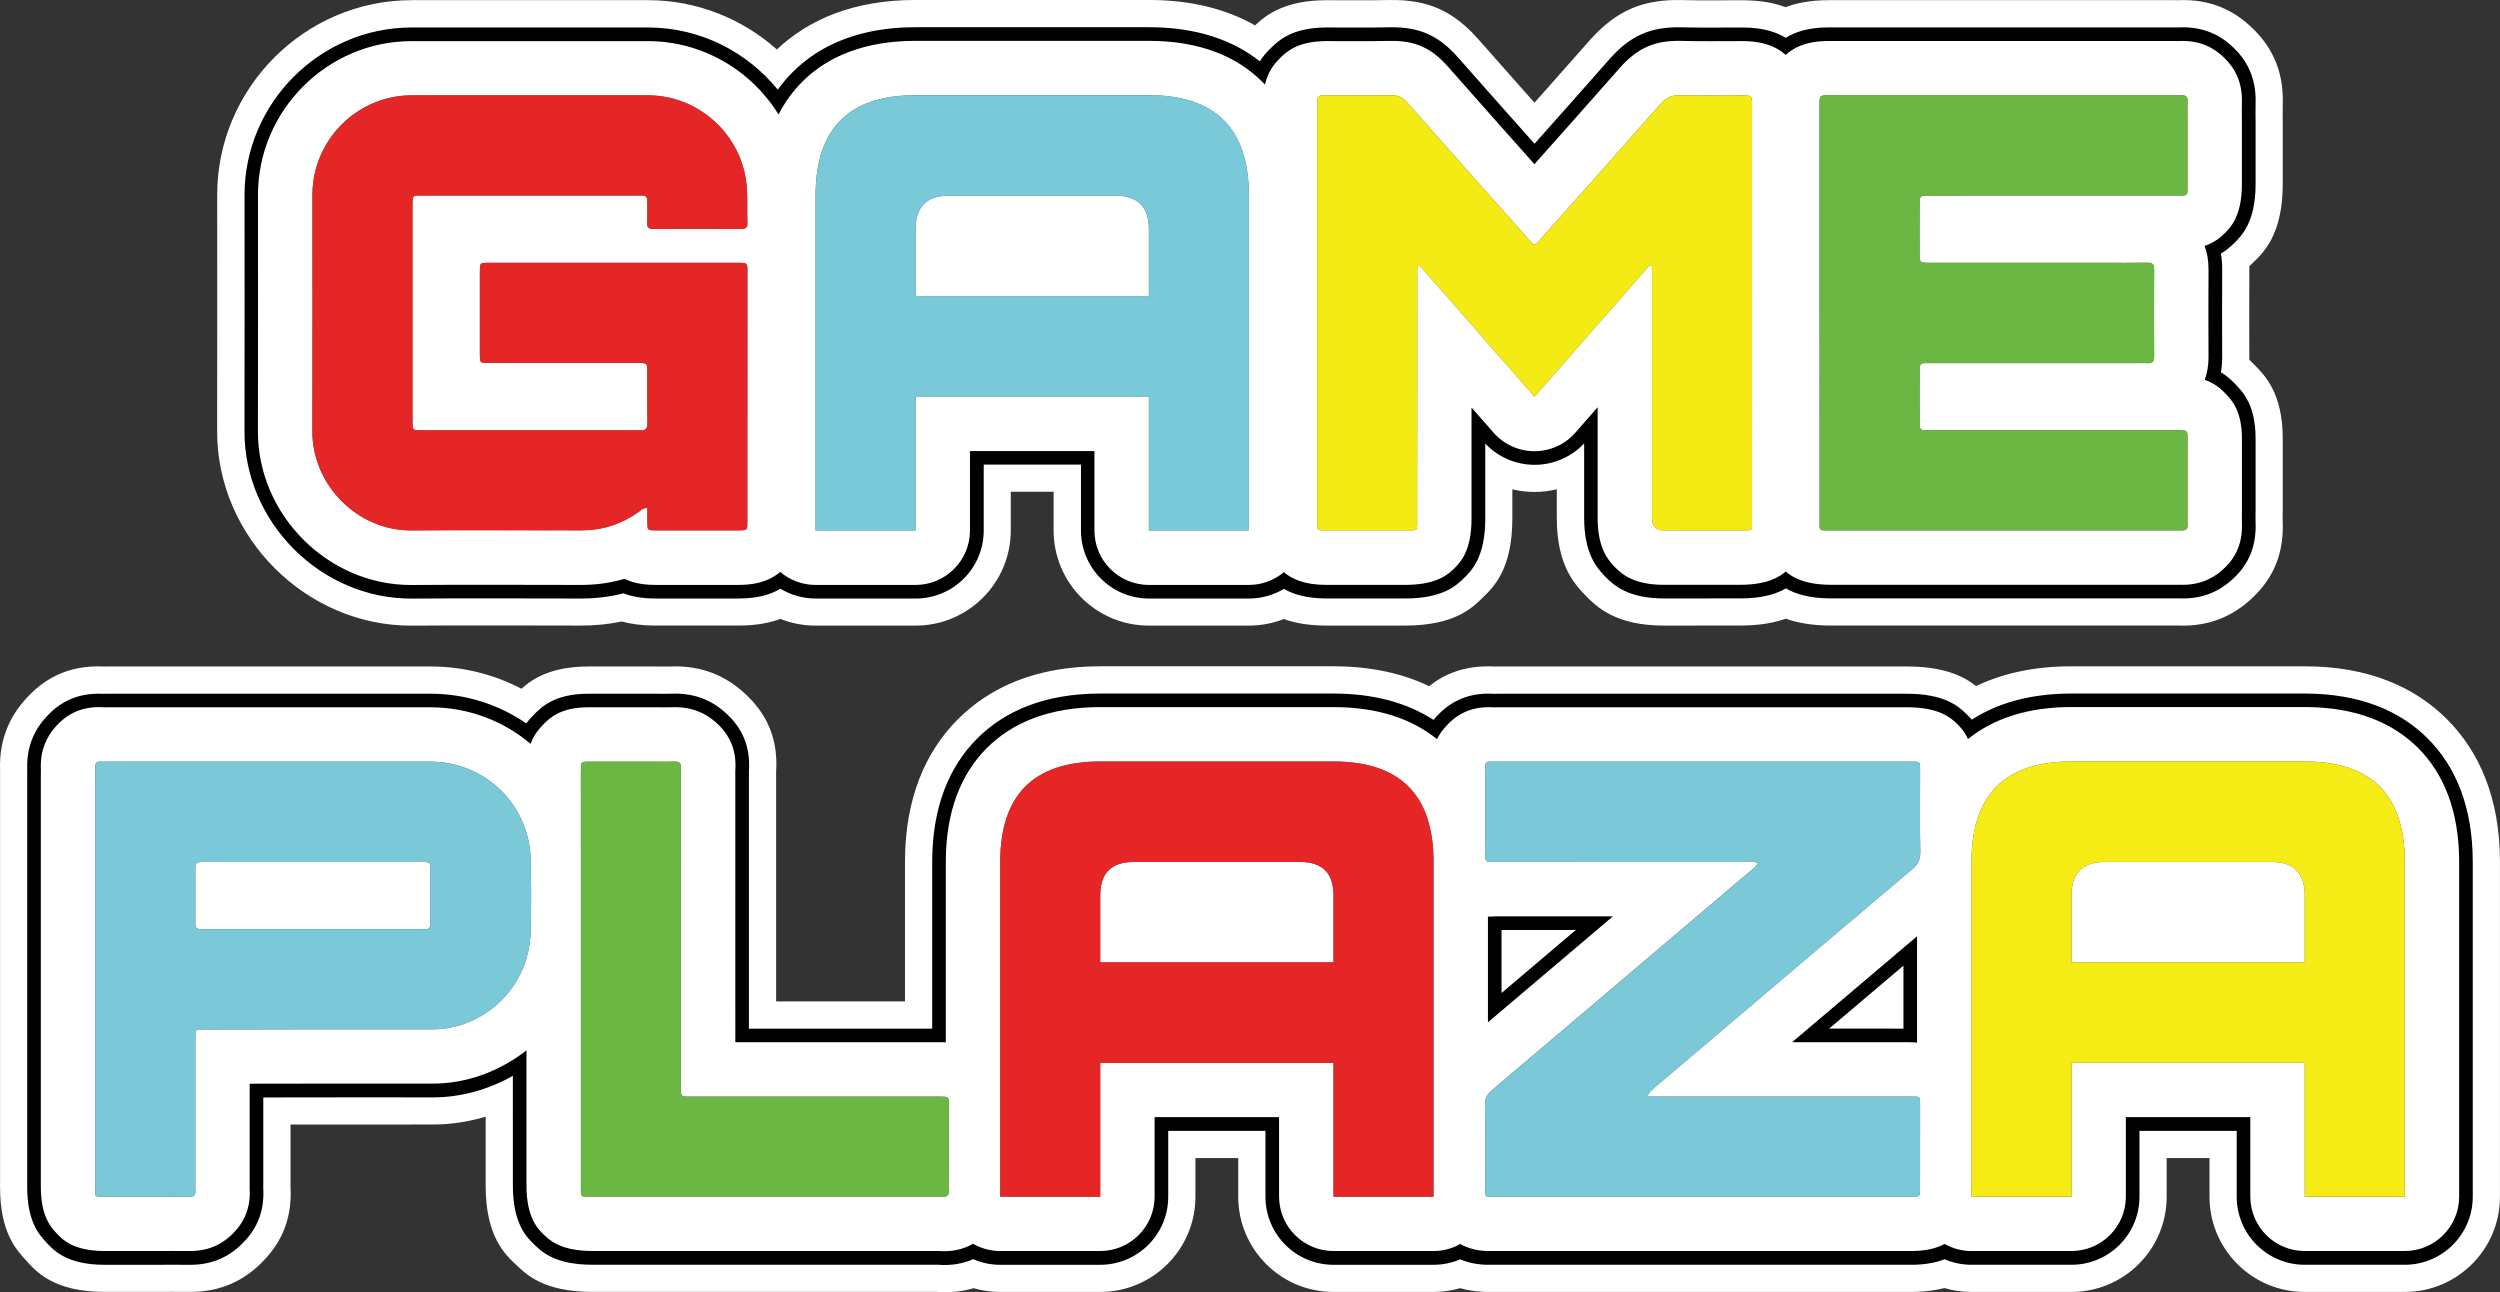 <?xml version="1.0" encoding="UTF-8"?>
<svg id="Layer_1" data-name="Layer 1" xmlns="http://www.w3.org/2000/svg" viewBox="0 0 918.79 474.9">
  <rect x="0" y="0" width="918.79" height="474.9" fill="#333333" stroke="none"/>
  <defs>
    <style>
      .cls-1 {
        fill: #79c9d9;
      }

      .cls-1, .cls-2, .cls-3, .cls-4, .cls-5, .cls-6, .cls-7, .cls-8, .cls-9 {
        stroke-width: 0px;
      }

      .cls-2 {
        fill: #7ac8d8;
      }

      .cls-2, .cls-3, .cls-4, .cls-5, .cls-6, .cls-7 {
        fill-rule: evenodd;
      }

      .cls-4 {
        fill: #fff;
      }

      .cls-5 {
        fill: #6cb744;
      }

      .cls-6 {
        fill: #f5eb14;
      }

      .cls-7 {
        fill: #e52626;
      }

      .cls-8 {
        fill: #f5eb15;
      }

      .cls-9 {
        fill: #e62526;
      }
    </style>
  </defs>
  <path class="cls-4" d="m668.72,114.92c0,25.25-.01,50.5.01,75.74,0,4.83-.57,4.24,4.33,4.24,42.17.01,84.33,0,126.52,0,.75,0,1.53-.03,2.31.01,1.41.06,2.14-.44,2.08-1.98-.09-1.67-.02-3.33-.02-5,0-8.98.02-17.95,0-26.93-.02-2.77-.09-2.77-2.75-2.86-.76-.02-1.53,0-2.3,0h-75.76c-4.86,0-9.73.02-14.6,0-2.96-.04-3.02-.09-3.04-2.97-.04-5.76-.02-11.53-.01-17.3,0-4.92-.18-4.44,4.29-4.44h76.92c.89,0,1.81-.04,2.69.02,1.61.1,2.29-.53,2.29-2.22-.04-10.77-.07-21.53,0-32.29,0-1.91-.78-2.41-2.54-2.39-5.26.09-10.51.03-15.77.03-21.4,0-42.81.01-64.2,0-3.63,0-3.68-.04-3.69-3.48-.02-6.02-.03-12.05.01-18.07.02-3.1.09-3.12,3.28-3.14,5.12-.04,10.26-.02,15.38-.02h75.36c4.85,0,4.43.4,4.43-4.24.01-7.69,0-15.38,0-23.07,0-2.45-.06-4.88.02-7.31.06-1.69-.65-2.33-2.28-2.23-.76.07-1.54.01-2.3.01h-127.28c-3.34,0-3.34.04-3.39,3.34-.01.52,0,1.03,0,1.53v74.99Zm-62.31-17.61c.25.13.52.26.75.4v92.63q0,4.56,4.38,4.57c9.34,0,18.7.01,28.07-.01,4.85-.01,4.29.55,4.29-4.3.02-46.91.01-93.83.01-140.75,0-3.71.02-7.42,0-11.14-.02-3.6-.02-3.61-3.5-3.62-7.69-.02-15.37.13-23.07-.08-2.94-.07-4.93.82-6.91,3.04-14.64,16.65-29.41,33.18-44.16,49.73-.73.83-1.26,1.98-2.63,2.19-.67-.71-1.37-1.46-2.04-2.22-14.82-16.66-29.67-33.31-44.42-50.05-1.66-1.88-3.3-2.74-5.89-2.7-7.95.17-15.89.05-23.82.08-3.32.01-3.32.02-3.37,3.32v153.06c.01,3.82-.31,3.43,3.55,3.43,9.62.01,19.23.02,28.84,0,4.9-.01,4.33.55,4.34-4.26.01-29.73,0-59.49.03-89.21,0-1.31-.29-2.71.55-4.25,14.28,16.31,28.32,32.35,42.56,48.61,14.32-16.38,28.38-32.43,42.45-48.48Zm-368.5,89.35c0,1.96-.03,3.73.01,5.5.04,2.68.08,2.73,2.78,2.74,10.24.02,20.5.01,30.76,0,3.16,0,3.2-.04,3.2-3.13.02-30.64.02-61.29.02-91.91,0-3.21-.04-3.27-3.11-3.27-30.77-.01-61.53-.01-92.3,0-2.86,0-2.9.07-2.91,3.05-.01,10.24-.01,20.5,0,30.77.01,2.92.05,2.92,2.93,2.99.9.01,1.81,0,2.7,0,17.57,0,35.11-.01,52.68,0,3.16.01,3.2.05,3.22,3.15.04,6.28-.04,12.56.04,18.84.02,1.9-.46,2.96-2.54,2.74-.52-.05-1.03,0-1.56,0h-78.06c-.89,0-1.79-.02-2.7-.05-.89-.03-1.41-.48-1.44-1.42-.03-.89-.04-1.77-.04-2.68v-78.06c0-4.67.02-4.07,4.26-4.07,25.89,0,51.78,0,77.67,0,.77,0,1.55.02,2.31,0,1.44-.09,2.1.54,2.07,2.02-.04,2.69.07,5.38-.04,8.08-.05,1.67.58,2.21,2.23,2.2,10.77-.05,21.54-.05,32.32,0,1.59,0,2.35-.51,2.28-2.19-.23-5.25.25-10.48-.52-15.74-2.64-17.74-18.02-31.16-36.03-31.18-28.97-.01-57.92-.03-86.9,0-20.01.03-36.4,16.5-36.41,36.52-.01,28.96.06,57.94-.02,86.9-.06,19.87,16.66,36.6,36.42,36.46,20.76-.15,41.53-.04,62.28-.02,7.83.01,14.86-2.25,21.22-6.77.8-.57,1.45-1.46,3.18-1.48Zm172.07-114.76c8.16,0,12.25,4.1,12.25,12.3v24.6h-85.74v-24.6c0-8.2,4.08-12.3,12.25-12.3h61.24Zm-73.49,123.02v-49.21h85.74v49.21h36.75v-123.02c0-24.6-12.25-36.91-36.75-36.91h-85.74c-24.5,0-36.75,12.3-36.75,36.91v123.02h36.75Zm-50.98-176.74c11.71-11.06,28.33-18.19,50.98-18.19h85.74c15.82,0,28.7,3.48,39.02,9.34,4.29-4.06,11.16-9.2,26.08-9.25h.02c7.71-.02,15.44.1,23.16-.07.06,0,.12,0,.18,0,14.33-.24,23.59,4.17,32.73,14.55,6.82,7.74,13.67,15.47,20.53,23.19,6.75-7.59,13.48-15.19,20.19-22.82.04-.05.08-.09.13-.14C593.96,3.89,603.78-.34,618.22.03h.03c7.42.2,14.83.04,22.24.06h.01c6.65.02,11.74,1.04,15.73,2.55,3.98-1.53,9.11-2.58,15.87-2.58h127.28c.26,0,.65,0,.98.01,12.87-.58,21.35,4.42,27.34,10.18,6.14,5.9,11.76,14.49,11.24,28.27-.07,2.02,0,4.04,0,6.07,0,7.7.01,15.42,0,23.07,0,18.66-7.16,25.28-11.2,29.14-.33.32-.69.67-1.08,1.03,0,.37.01.75.01,1.13v.24c-.07,10.63-.05,21.26-.01,31.91,0,.05,0,.09,0,.14,0,.32,0,.64-.01.95.66.63,1.27,1.24,1.84,1.81,4.09,4.16,10.32,10.6,10.45,26.73,0,.06,0,.12,0,.19.02,9,0,18.01,0,27.01,0,1.06-.08,2.13-.03,3.19,0,.11.01.22.02.34.62,14.67-5.56,23.34-12.26,29.27-5.91,5.24-14.17,9.59-25.97,9.16-.31,0-.83,0-1.13,0-42.19,0-84.35.01-126.52,0-7.26,0-12.66-1.05-16.75-2.54-4.09,1.48-9.46,2.53-16.62,2.54-9.39.02-18.78.01-28.15.01-17.68,0-24.72-6.77-29.14-11.4-4.07-4.26-10.24-11.22-10.24-28.17v-10.52c-2.66.64-5.4.97-8.19.98-2.77,0-5.51-.33-8.15-.96,0,3.61,0,7.21,0,10.82v.07c-.04,18.79-7.15,25.23-10.84,28.85-3.55,3.48-9.98,10.29-28.43,10.33-9.65.02-19.3.01-28.92,0-6.81,0-11.91-.99-15.82-2.41-3.97,1.57-8.3,2.42-12.83,2.42h-36.75c-19.33,0-35-15.67-35-35v-14.21h-15.74v14.21c0,19.33-15.67,35-35,35h-36.75c-4.56,0-8.91-.87-12.9-2.46-3.89,1.45-8.86,2.44-15.34,2.44-10.29.01-20.59.02-30.87,0-.02,0-.04,0-.07,0-4.81-.02-8.77-.59-12.07-1.49-4.84,1.01-9.85,1.51-15.03,1.5-20.65-.02-41.32-.13-61.98.02h0c-38.83.27-71.8-32.53-71.67-71.57.09-28.93.01-57.88.02-86.81h0C79.86,32.35,112,.12,151.19.06h.02c29-.03,57.97-.01,86.96,0h0c17.99.01,34.65,6.84,47.34,18.13Zm360.53,299.14c-.76,1.48-2.09,2.25-3.23,3.21-31.47,26.7-62.91,53.43-94.42,80.08-1.83,1.54-2.69,3.01-2.64,5.49.18,10,.07,20,.07,30,0,.75.02,1.53,0,2.3-.02.96.42,1.41,1.38,1.39.64-.01,1.28,0,1.92,0h153.85c2.61-.08,2.66-.08,2.67-2.85.02-9.75.02-19.5.02-29.23-.03-5.27.54-4.68-4.78-4.68-30.51-.02-61.02-.01-91.53-.01h-4.03c.65-1.45,1.44-2.21,2.28-2.93,7.14-6.05,14.27-12.09,21.4-18.15,24.63-20.91,49.24-41.83,73.93-62.64,2.07-1.76,2.83-3.54,2.8-6.23-.17-9.48-.07-18.96-.07-28.46-.03-5.27.54-4.69-4.78-4.69-50.14-.01-100.26-.01-150.38,0-.91,0-1.81.09-2.7-.01-1.52-.12-2.02.6-1.99,2.04.05,3.2.01,6.42.01,9.61,0,7.57.08,15.14-.05,22.69-.02,2.06.67,2.77,2.62,2.51.5-.06,1.03-.01,1.56-.01,30.75,0,61.51-.02,92.29.02,1.21,0,2.54-.43,3.8.52Zm188.75-.54c8.17,0,12.25,4.1,12.25,12.3v24.6h-85.74v-24.6c0-8.2,4.08-12.3,12.25-12.3h61.24Zm-73.49,123.02v-49.21h85.74v49.21h36.75v-123.02c0-24.6-12.25-36.91-36.75-36.91h-85.74c-24.5,0-36.75,12.3-36.75,36.91v123.02h36.75Zm-547.8-80.16c0,25.38-.01,50.75,0,76.12,0,4.54-.5,4.02,4.18,4.02,42.28.01,84.56,0,126.84,0,.51,0,1.04-.04,1.55.01,1.92.23,2.72-.44,2.71-2.54-.11-10.51-.04-21.02-.07-31.53-.02-2.62-.09-2.62-2.88-2.7-.78-.03-1.55,0-2.32,0-29.35,0-58.69.01-88.03-.01-5.99-.02-5.22.74-5.22-5.4-.02-37.54-.01-75.09-.01-112.63,0-.9-.06-1.81.01-2.7.19-1.89-.72-2.46-2.49-2.38-2.31.1-4.61.02-6.91.02-8.22,0-16.42-.02-24.61.01-2.69,0-2.69.09-2.75,2.82-.02.63-.01,1.28-.01,1.91,0,24.99,0,49.98.01,74.96Zm-138.29-18.15c-3.4,0-3.43-.01-3.44-3.2-.01-6.03-.01-12.05,0-18.07.01-3.39.04-3.42,3.32-3.42,8.19-.03,16.39-.01,24.61-.01h53.4c1.03,0,2.05.03,3.1.01,1.21-.04,1.91.37,1.89,1.74-.01,7.04-.01,14.08.03,21.13,0,1.31-.53,1.87-1.81,1.83-1.16-.03-2.32-.01-3.46-.01h-77.64Zm-38.37,98.31c.02.26.04.51.06.77-.02-.26-.04-.51-.06-.77.43,0,.95,0,1.59,0h18.84c4.12,0,8.21-.05,12.32.01,1.66.04,2.35-.56,2.18-2.23-.06-.75,0-1.53,0-2.29,0-17.32-.01-34.64,0-51.93.01-5.88-.6-5.01,5.18-5.02,27.43-.05,54.88-.11,82.31-.07,16.89.02,35.02-13.83,35.73-35.64.29-8.96.24-17.95.01-26.91-.54-20.07-16.81-35.77-36.86-35.79-39.49-.02-78.97-.01-118.45,0-.9,0-1.82.09-2.71-.01-1.54-.12-2.06.61-1.98,2.05.04.76,0,1.53,0,2.31v151.93c0,3.21-.31,3.55,1.82,3.57Zm441-123.02c8.17,0,12.25,4.1,12.25,12.3v24.6h-85.74v-24.6c0-8.2,4.09-12.3,12.25-12.3h61.24Zm-73.49,123.02v-49.21h85.74v49.21h36.75v-123.02c0-24.6-12.25-36.91-36.75-36.91h-85.74c-24.49,0-36.74,12.3-36.74,36.91v123.02h36.74ZM38.51,244.96c.41,0,.87-.02,1.18-.02,39.48-.01,78.98-.02,118.47,0h.02c12.09.01,23.48,2.96,33.46,8.18,4.44-3.99,11.33-8.15,24.52-8.17,8.22-.03,16.45-.01,24.69-.01,1.8,0,3.6.08,5.4.01,12.16-.54,20.58,3.91,26.42,8.97,7.06,6.12,13.63,15.1,12.56,30.09.01.35.01.72.01.98v83.04c15.79,0,31.57,0,47.36,0v-51.25c0-23.56,7.65-40.6,19.38-52.38,11.78-11.83,28.81-19.53,52.36-19.53h85.74c13.9,0,25.52,2.68,35.14,7.31,5.67-4.52,13.27-7.8,24.09-7.22.41,0,.86-.02,1.17-.02,50.13-.01,100.25-.01,150.39,0,13.92,0,21.11,3.79,25.38,7.2,9.59-4.6,21.19-7.26,35.04-7.26h85.74c23.55,0,40.59,7.7,52.36,19.53,11.73,11.78,19.39,28.82,19.39,52.38v123.02c0,19.33-15.67,35-35,35h-36.75c-19.33,0-35-15.67-35-35v-14.21h-15.74v14.21c0,19.33-15.67,35-35,35h-36.75c-3.45,0-6.78-.5-9.93-1.43-2.98.77-6.49,1.29-10.65,1.41-.33,0-.67.01-1,.01h-153.85c-.44,0-.88-.01-1.32,0-4.17.08-7.87-.44-11.17-1.38-3.11.9-6.39,1.39-9.79,1.39h-36.75c-19.33,0-35-15.67-35-35v-14.21h-15.74v14.21c0,19.33-15.67,35-35,35h-36.74c-3.4,0-6.69-.48-9.8-1.39-3.9,1.19-8.37,1.75-13.52,1.37-42.2,0-84.41.01-126.61,0-17.99,0-24.41-6.57-27.96-9.94-3.85-3.66-11.22-10.11-11.22-29.07,0-8.46,0-16.92,0-25.39-6.35,1.91-12.87,2.89-19.27,2.88h0c-17.48-.03-34.96-.02-52.44.01,0,7.33,0,14.67,0,22.01,0,.23,0,.55-.01.86.79,13.61-4.76,22.16-10.88,28.16-5.68,5.57-13.98,10.76-26.98,10.48-3.88-.06-7.74,0-11.63,0h-18.84c-19.1,0-25.42-7.78-29.1-11.85C6.08,459.35.02,453.04.02,436.23v-151.93c0-.34,0-.88.01-1.24-.44-11.92,4.08-20.23,9.35-26.09,5.99-6.66,14.73-12.77,29.14-12.01Z"/>
  <path class="cls-3" d="m699.55,354.89c-9.1,7.71-18.2,15.42-27.3,23.14,9.1,0,18.2,0,27.3.01v-23.15Zm-147.71,10.05c9.1-7.72,18.21-15.44,27.31-23.16-9.11,0-18.21,0-27.31,0v23.15Zm-74-48.16c8.17,0,12.25,4.1,12.25,12.3v24.6h-85.74v-24.6c0-8.2,4.09-12.3,12.25-12.3h61.24Zm-73.49,123.02v-49.21h85.74v49.21h36.75v-123.02c0-24.6-12.25-36.91-36.75-36.91h-85.74c-24.49,0-36.74,12.3-36.74,36.91v123.02h36.74Zm430.44-123.02c8.17,0,12.25,4.1,12.25,12.3v24.6h-85.74v-24.6c0-8.2,4.08-12.3,12.25-12.3h61.24Zm-73.49,123.02v-49.21h85.74v49.21h36.75v-123.02c0-24.6-12.25-36.91-36.75-36.91h-85.74c-24.5,0-36.75,12.3-36.75,36.91v123.02h36.75Zm-115.26-122.48c-.76,1.48-2.09,2.25-3.23,3.21-31.47,26.7-62.91,53.43-94.42,80.08-1.83,1.54-2.69,3.01-2.64,5.49.18,10,.07,20,.07,30,0,.75.02,1.53,0,2.3-.02.96.42,1.41,1.38,1.39.64-.01,1.28,0,1.92,0h153.85c2.61-.08,2.66-.08,2.67-2.85.02-9.75.02-19.5.02-29.23-.03-5.27.54-4.68-4.78-4.68-30.51-.02-61.02-.01-91.53-.01h-4.03c.65-1.45,1.44-2.21,2.28-2.93,7.14-6.05,14.27-12.09,21.4-18.15,24.63-20.91,49.24-41.83,73.93-62.64,2.07-1.76,2.83-3.54,2.8-6.23-.17-9.48-.07-18.96-.07-28.46-.03-5.27.54-4.69-4.78-4.69-50.14-.01-100.26-.01-150.38,0-.91,0-1.81.09-2.7-.01-1.52-.12-2.02.6-1.99,2.04.05,3.2.01,6.42.01,9.61,0,7.57.08,15.14-.05,22.69-.02,2.06.67,2.77,2.62,2.51.5-.06,1.03-.01,1.56-.01,30.75,0,61.51-.02,92.29.02,1.21,0,2.54-.43,3.8.52Zm-570.83,24.17c-3.4,0-3.43-.01-3.44-3.2-.01-6.03-.01-12.05,0-18.07.01-3.39.04-3.42,3.32-3.42,8.19-.03,16.39-.01,24.61-.01h53.4c1.03,0,2.05.03,3.1.01,1.21-.04,1.91.37,1.89,1.74-.01,7.04-.01,14.08.03,21.13,0,1.31-.53,1.87-1.81,1.83-1.16-.03-2.32-.01-3.46-.01h-77.64Zm-40.19,94.74c0,3.85-.44,3.57,3.42,3.57h18.84c4.12,0,8.21-.05,12.32.01,1.66.04,2.35-.56,2.18-2.23-.06-.75,0-1.53,0-2.29,0-17.32-.01-34.64,0-51.93.01-5.88-.6-5.01,5.18-5.02,27.43-.05,54.88-.11,82.31-.07,16.89.02,35.02-13.83,35.73-35.64.29-8.96.24-17.95.01-26.91-.54-20.07-16.81-35.77-36.86-35.79-39.49-.02-78.97-.01-118.45,0-.9,0-1.82.09-2.71-.01-1.54-.12-2.06.61-1.98,2.05.04.76,0,1.53,0,2.31v151.93Zm178.48-76.59c0,25.38-.01,50.75,0,76.12,0,4.54-.5,4.02,4.18,4.02,42.28.01,84.56,0,126.84,0,.51,0,1.04-.04,1.55.01,1.92.23,2.72-.44,2.71-2.54-.11-10.51-.04-21.02-.07-31.53-.02-2.62-.09-2.62-2.88-2.7-.78-.03-1.55,0-2.32,0-29.35,0-58.69.01-88.03-.01-5.99-.02-5.22.74-5.22-5.4-.02-37.54-.01-75.09-.01-112.63,0-.9-.06-1.81.01-2.7.19-1.89-.72-2.46-2.49-2.38-2.31.1-4.61.02-6.91.02-8.22,0-16.42-.02-24.61.01-2.69,0-2.69.09-2.75,2.82-.02.63-.01,1.28-.01,1.91,0,24.99,0,49.98.01,74.96ZM38.33,254.97c.42-.01,1-.02,1.37-.02,39.48-.01,78.97-.02,118.46,0h.01c13.1.01,25.24,4.02,35.23,10.91.8-1.07,1.61-1.95,2.34-2.72,3.17-3.34,8.07-8.16,20.42-8.18,8.22-.03,16.45-.01,24.69-.01,1.94,0,3.88.08,5.83,0,8.94-.4,15.14,2.81,19.44,6.54,5.19,4.5,9.96,11.14,9.11,22.22,0,.39.01.95.01,1.3,0,31.01-.01,62.02,0,93.04,22.46,0,44.9,0,67.36,0v-61.25c0-20.34,6.34-35.15,16.47-45.32,10.16-10.21,24.95-16.59,45.27-16.59h85.74c15.24,0,27.36,3.59,36.76,9.68.27-.32.54-.64.82-.94,4.43-4.91,10.84-9.3,21.47-8.65.41-.01.99-.02,1.35-.02,50.13-.01,100.25-.01,150.39,0,13.98,0,19.06,4.77,21.82,7.46.59.57,1.27,1.24,1.98,2.06,9.37-6.04,21.46-9.59,36.62-9.59h85.74c20.32,0,35.11,6.38,45.28,16.59,10.12,10.17,16.47,24.98,16.47,45.32v123.02c0,13.81-11.2,25-25,25h-36.75c-13.81,0-25-11.19-25-25v-24.21h-35.74v24.21c0,13.81-11.19,25-25,25h-36.75c-3.51,0-6.85-.72-9.88-2.03-2.79,1.1-6.34,1.88-10.98,2.02-.24,0-.48.01-.72.01h-153.85c-.5,0-.99-.01-1.49,0-4.28.08-7.89-.7-10.96-2-3.02,1.29-6.34,2.01-9.83,2.01h-36.75c-13.8,0-25-11.19-25-25v-24.21h-35.74v24.21c0,13.81-11.19,25-25,25h-36.74c-3.54,0-6.9-.73-9.95-2.06-3.53,1.56-7.77,2.44-12.93,2.04-.08,0-.15,0-.21,0-42.28,0-84.56.01-126.84,0-13.5,0-18.41-4.66-21.07-7.19-2.88-2.74-8.11-7.66-8.11-21.82-.01-13.47-.01-26.94-.01-40.41-9.15,5.16-19.35,7.92-29.25,7.91h0c-20.82-.03-41.64,0-62.46.03,0,10.66,0,21.33,0,31.99,0,.29,0,.75-.02,1.11.64,10.06-3.38,16.37-7.88,20.78-4.16,4.08-10.26,7.83-19.77,7.62-3.95-.06-7.88,0-11.84,0h-18.84c-14.17,0-18.96-5.54-21.69-8.56-2.43-2.68-6.73-7.46-6.73-20.01v-151.93c0-.39,0-1.05.02-1.38-.38-8.81,2.9-14.95,6.78-19.26,4.4-4.89,10.86-9.33,21.52-8.69ZM606.41,97.32c.25.13.52.26.75.4v92.63q0,4.56,4.38,4.57c9.34,0,18.7.01,28.07-.01,4.85-.01,4.29.55,4.29-4.3.02-46.91.01-93.83.01-140.75,0-3.71.02-7.42,0-11.14-.02-3.6-.02-3.61-3.5-3.62-7.69-.02-15.37.13-23.07-.08-2.94-.07-4.93.82-6.91,3.04-14.64,16.65-29.41,33.18-44.16,49.73-.73.83-1.26,1.98-2.63,2.19-.67-.71-1.37-1.46-2.04-2.22-14.82-16.66-29.67-33.31-44.42-50.05-1.66-1.88-3.3-2.74-5.89-2.7-7.95.17-15.89.05-23.82.08-3.32.01-3.32.02-3.37,3.32v153.06c.01,3.82-.31,3.43,3.55,3.43,9.62.01,19.23.02,28.84,0,4.9-.01,4.33.55,4.34-4.26.01-29.73,0-59.49.03-89.21,0-1.31-.29-2.71.55-4.25,14.28,16.31,28.32,32.35,42.56,48.61,14.32-16.38,28.38-32.43,42.45-48.48Zm-196.42-25.41c8.16,0,12.25,4.1,12.25,12.3v24.6h-85.74v-24.6c0-8.2,4.08-12.3,12.25-12.3h61.24Zm-73.49,123.02v-49.21h85.74v49.21h36.75v-123.02c0-24.6-12.25-36.91-36.75-36.91h-85.74c-24.5,0-36.75,12.3-36.75,36.91v123.02h36.75Zm332.22-80c0,25.25-.01,50.5.01,75.74,0,4.83-.57,4.24,4.33,4.24,42.17.01,84.33,0,126.52,0,.75,0,1.53-.03,2.31.01,1.41.06,2.14-.44,2.08-1.98-.09-1.67-.02-3.33-.02-5,0-8.98.02-17.95,0-26.93-.02-2.77-.09-2.77-2.75-2.86-.76-.02-1.53,0-2.3,0h-75.76c-4.86,0-9.73.02-14.6,0-2.96-.04-3.02-.09-3.04-2.97-.04-5.76-.02-11.53-.01-17.3,0-4.92-.18-4.44,4.29-4.44h76.92c.89,0,1.81-.04,2.69.02,1.61.1,2.29-.53,2.29-2.22-.04-10.77-.07-21.53,0-32.29,0-1.91-.78-2.41-2.54-2.39-5.26.09-10.51.03-15.77.03-21.4,0-42.81.01-64.2,0-3.63,0-3.68-.04-3.69-3.48-.02-6.02-.03-12.05.01-18.07.02-3.1.09-3.12,3.28-3.14,5.12-.04,10.26-.02,15.38-.02h75.36c4.85,0,4.43.4,4.43-4.24.01-7.69,0-15.38,0-23.07,0-2.45-.06-4.88.02-7.31.06-1.69-.65-2.33-2.28-2.23-.76.07-1.54.01-2.3.01h-127.28c-3.34,0-3.34.04-3.39,3.34-.01.52,0,1.03,0,1.53v74.99Zm-430.8,71.74c0,1.96-.03,3.73.01,5.5.04,2.68.08,2.73,2.78,2.74,10.24.02,20.5.01,30.76,0,3.16,0,3.2-.04,3.2-3.13.02-30.64.02-61.29.02-91.91,0-3.21-.04-3.27-3.11-3.27-30.77-.01-61.53-.01-92.3,0-2.86,0-2.9.07-2.91,3.05-.01,10.24-.01,20.5,0,30.77.01,2.92.05,2.92,2.93,2.99.9.01,1.81,0,2.7,0,17.57,0,35.11-.01,52.68,0,3.16.01,3.2.05,3.22,3.15.04,6.28-.04,12.56.04,18.84.02,1.9-.46,2.96-2.54,2.74-.52-.05-1.03,0-1.56,0h-78.06c-.89,0-1.79-.02-2.7-.05-.89-.03-1.41-.48-1.44-1.42-.03-.89-.04-1.77-.04-2.68v-78.06c0-4.67.02-4.07,4.26-4.07,25.89,0,51.78,0,77.67,0,.77,0,1.55.02,2.31,0,1.44-.09,2.1.54,2.07,2.02-.04,2.69.07,5.38-.04,8.08-.05,1.67.58,2.21,2.23,2.2,10.77-.05,21.54-.05,32.32,0,1.59,0,2.35-.51,2.28-2.19-.23-5.25.25-10.48-.52-15.74-2.64-17.74-18.02-31.16-36.03-31.18-28.97-.01-57.92-.03-86.9,0-20.01.03-36.4,16.5-36.41,36.52-.01,28.96.06,57.94-.02,86.9-.06,19.87,16.66,36.6,36.42,36.46,20.76-.15,41.53-.04,62.28-.02,7.83.01,14.86-2.25,21.22-6.77.8-.57,1.45-1.46,3.18-1.48Zm47.93-153.73c1.64-2.29,3.44-4.41,5.38-6.35,10.16-10.21,24.95-16.59,45.28-16.59h85.74c17.49,0,30.88,4.72,40.75,12.54,1.31-2.09,2.74-3.58,3.96-4.78,3.12-3.09,8.11-7.62,20.42-7.66h.01c7.78-.02,15.56.1,23.35-.07.04,0,.09,0,.13,0,10.98-.18,18.06,3.21,25.06,11.17,9.31,10.57,18.66,21.1,28.03,31.63,9.26-10.4,18.51-20.81,27.7-31.26.03-.03.06-.07.09-.1,7.49-8.43,15.08-11.71,26.24-11.43h.02c7.5.2,14.99.05,22.48.07h0c7.56.02,12.42,1.72,15.79,3.79,3.33-2.08,8.18-3.83,15.83-3.83h127.28c.31,0,.81,0,1.15.01,9.55-.49,15.83,3.14,20.25,7.38,4.49,4.32,8.55,10.62,8.17,20.7-.08,2.14,0,4.27,0,6.43,0,7.7.01,15.41,0,23.07,0,13.97-5.09,19.02-8.11,21.92-1.08,1.04-2.51,2.38-4.64,3.62.31,1.75.48,3.67.48,5.77v.18c-.07,10.67-.05,21.34,0,32.02v.1c0,2-.17,3.85-.47,5.55,2.28,1.37,3.88,2.91,5.17,4.23,3.02,3.07,7.48,7.88,7.57,19.79v.13c.02,9,0,17.99,0,26.99,0,1.24-.08,2.47-.01,3.71,0,.08,0,.16.01.24.45,10.7-4.01,17.04-8.89,21.36-4.38,3.87-10.52,7.04-19.3,6.64-.07,0-.15,0-.22-.01-.32-.02-.64.03-.94.03-42.19,0-84.35.01-126.52,0-8.33,0-13.43-1.74-16.75-3.69-3.35,1.96-8.44,3.67-16.64,3.69-9.38.02-18.76.01-28.12.01-13.24,0-18.6-4.84-21.91-8.31-3.06-3.2-7.47-8.52-7.47-21.26v-27.41c-4.71,5.01-11.29,7.86-18.19,7.87-6.88,0-13.43-2.82-18.15-7.79,0,9.22,0,18.43,0,27.65v.05c-.03,14.08-5.08,19.02-7.84,21.73-2.67,2.61-7.6,7.45-21.45,7.48-9.64.02-19.28.01-28.9,0-7.77,0-12.6-1.66-15.8-3.53-3.76,2.25-8.15,3.55-12.85,3.55h-36.75c-13.81,0-25-11.19-25-25v-24.21h-35.74v24.21c0,13.81-11.19,25-25,25h-36.75c-4.74,0-9.17-1.32-12.95-3.61-3.28,1.96-8,3.6-15.31,3.6-10.28.01-20.56.02-30.83,0-.02,0-.03,0-.05,0-4.9-.02-8.62-.79-11.5-1.91-4.99,1.29-10.19,1.93-15.62,1.92-20.68-.02-41.38-.13-62.07.02h0c-33.38.24-61.71-27.98-61.6-61.54.09-28.94.01-57.9.02-86.84h0c.02-33.73,27.66-61.46,61.37-61.51h.01c28.99-.03,57.96-.01,86.94,0h0c19.03.01,36.32,8.89,47.68,22.88Z"/>
  <path class="cls-4" d="m213.5,359.64c0,25.38-.01,50.75,0,76.12,0,4.54-.5,4.02,4.18,4.02,42.28.01,84.56,0,126.84,0,.51,0,1.04-.04,1.55.01,1.92.23,2.72-.44,2.71-2.54-.11-10.51-.04-21.02-.07-31.53-.02-2.62-.09-2.62-2.88-2.7-.78-.03-1.55,0-2.32,0-29.35,0-58.69.01-88.03-.01-5.99-.02-5.22.74-5.22-5.4-.02-37.54-.01-75.09-.01-112.63,0-.9-.06-1.81.01-2.7.19-1.89-.72-2.46-2.49-2.38-2.31.1-4.61.02-6.91.02-8.22,0-16.42-.02-24.61.01-2.69,0-2.69.09-2.75,2.82-.02.63-.01,1.28-.01,1.91,0,24.99,0,49.98.01,74.96Zm432.54-42.32c-.76,1.48-2.09,2.25-3.23,3.21-31.47,26.7-62.91,53.43-94.42,80.08-1.83,1.54-2.69,3.01-2.64,5.49.18,10,.07,20,.07,30,0,.75.02,1.53,0,2.3-.02.96.42,1.41,1.38,1.39.64-.01,1.28,0,1.92,0h153.85c2.61-.08,2.66-.08,2.67-2.85.02-9.75.02-19.5.02-29.23-.03-5.27.54-4.68-4.78-4.68-30.51-.02-61.02-.01-91.53-.01h-4.03c.65-1.45,1.44-2.21,2.28-2.93,7.14-6.05,14.27-12.09,21.4-18.15,24.63-20.91,49.24-41.83,73.93-62.64,2.07-1.76,2.83-3.54,2.8-6.23-.17-9.48-.07-18.96-.07-28.46-.03-5.27.54-4.69-4.78-4.69-50.14-.01-100.26-.01-150.38,0-.91,0-1.81.09-2.7-.01-1.52-.12-2.02.6-1.99,2.04.05,3.2.01,6.42.01,9.61,0,7.57.08,15.14-.05,22.69-.02,2.06.67,2.77,2.62,2.51.5-.06,1.03-.01,1.56-.01,30.75,0,61.51-.02,92.29.02,1.21,0,2.54-.43,3.8.52Zm-570.83,24.17c-3.4,0-3.43-.01-3.44-3.2-.01-6.03-.01-12.05,0-18.07.01-3.39.04-3.42,3.32-3.42,8.19-.03,16.39-.01,24.61-.01h53.4c1.03,0,2.05.03,3.1.01,1.21-.04,1.91.37,1.89,1.74-.01,7.04-.01,14.08.03,21.13,0,1.31-.53,1.87-1.81,1.83-1.16-.03-2.32-.01-3.46-.01h-77.64Zm-40.19,94.74c0,3.85-.44,3.57,3.42,3.57h18.84c4.12,0,8.21-.05,12.32.01,1.66.04,2.35-.56,2.18-2.23-.06-.75,0-1.53,0-2.29,0-17.32-.01-34.64,0-51.93.01-5.88-.6-5.01,5.18-5.02,27.43-.05,54.88-.11,82.31-.07,16.89.02,35.02-13.83,35.73-35.64.29-8.96.24-17.95.01-26.91-.54-20.07-16.81-35.77-36.86-35.79-39.49-.02-78.97-.01-118.45,0-.9,0-1.82.09-2.71-.01-1.54-.12-2.06.61-1.98,2.05.04.76,0,1.53,0,2.31v151.93Zm442.82-119.45c8.17,0,12.25,4.1,12.25,12.3v24.6h-85.74v-24.6c0-8.2,4.09-12.3,12.25-12.3h61.24Zm-73.49,123.02v-49.21h85.74v49.21h36.75v-123.02c0-24.6-12.25-36.91-36.75-36.91h-85.74c-24.49,0-36.74,12.3-36.74,36.91v123.02h36.74Zm142.49-64.08c15.32-12.97,30.62-25.96,45.93-38.95-14.28,0-28.55,0-42.82,0-.11,0-.25,0-.4,0-.94.08-1.85.11-2.71.09v38.86Zm157.71,7.45v-39.07c-15.32,12.95-30.62,25.93-45.92,38.92,14.09,0,28.17,0,42.25.01,1.32,0,2.54.05,3.67.14Zm130.24-66.4c8.17,0,12.25,4.1,12.25,12.3v24.6h-85.74v-24.6c0-8.2,4.08-12.3,12.25-12.3h61.24Zm-73.49,123.02v-49.21h85.74v49.21h36.75v-123.02c0-24.6-12.25-36.91-36.75-36.91h-85.74c-24.5,0-36.75,12.3-36.75,36.91v123.02h36.75ZM38.23,259.97c.39,0,1.07-.03,1.47-.03,39.48-.01,78.97-.02,118.46,0h0c14.07.01,26.93,5.04,36.85,13.43,1.22-3.34,2.96-5.33,4.36-6.81,2.6-2.75,6.66-6.61,16.81-6.62,8.21-.03,16.43-.01,24.67-.01,2.01,0,4.02.08,6.04,0,7.33-.33,12.43,2.26,15.95,5.32,4.26,3.69,8.13,9.16,7.38,18.28,0,.37.02,1.06.02,1.46,0,32.67-.01,65.36.01,98.03,24.41.01,48.83,0,73.25,0,1,0,1.99-.02,2.96.01.39.01.77.03,1.14.05v-66.31c0-18.73,5.69-32.43,15.01-41.79,9.35-9.39,23.03-15.11,41.73-15.11h85.74c16.38,0,28.9,4.38,38.04,11.78.92-1.81,2.05-3.36,3.25-4.69,3.63-4.03,8.9-7.59,17.65-7,.4,0,1.06-.03,1.46-.03,50.13-.01,100.25-.01,150.39,0,11.7,0,16.02,3.79,18.33,6.04,1.19,1.16,2.78,2.81,4.08,5.64,9.14-7.38,21.65-11.76,38.01-11.76h85.74c18.71,0,32.38,5.72,41.73,15.11,9.33,9.37,15.02,23.06,15.02,41.79v123.02c0,11.05-8.96,20-20,20h-36.75c-11.05,0-20-8.95-20-20v-29.21h-45.74v29.21c0,11.05-8.95,20-20,20h-36.75c-3.58,0-6.95-.95-9.86-2.6-2.55,1.37-6.06,2.44-11.15,2.59-.19,0-.38,0-.57,0h-153.85c-.53,0-1.05-.01-1.57,0-4.44.08-7.99-.96-10.87-2.58-2.9,1.65-6.26,2.59-9.84,2.59h-36.75c-11.04,0-20-8.95-20-20v-29.21h-45.74v29.21c0,11.05-8.95,20-20,20h-36.74c-3.64,0-7.05-.97-9.99-2.67-3.27,1.89-7.39,3.08-12.69,2.65-.15,0-.3,0-.41,0-42.28,0-84.56.01-126.84,0-11.25,0-15.41-3.7-17.62-5.81-2.4-2.27-6.56-6.43-6.56-18.2-.01-16.58-.01-33.15,0-49.73-10.05,7.9-22.38,12.25-34.26,12.23h0c-22.49-.04-44.98,0-67.47.04,0,12.32,0,24.65,0,36.98,0,.33-.01.87-.02,1.23.57,8.28-2.69,13.47-6.38,17.09-3.4,3.34-8.4,6.36-16.18,6.19-3.98-.06-7.94,0-11.93,0h-18.84c-11.71,0-15.72-4.42-17.98-6.92-2.01-2.22-5.43-6.24-5.43-16.65v-151.93c0-.4.05-.79.03-1.17-.43-7.4,2.26-12.54,5.48-16.13,3.61-4.01,8.92-7.61,17.7-7.03Zm199.68-73.31c0,1.96-.03,3.73.01,5.5.04,2.68.08,2.73,2.78,2.74,10.24.02,20.5.01,30.76,0,3.16,0,3.2-.04,3.2-3.13.02-30.64.02-61.29.02-91.91,0-3.21-.04-3.27-3.11-3.27-30.77-.01-61.53-.01-92.3,0-2.86,0-2.9.07-2.91,3.05-.01,10.24-.01,20.5,0,30.77.01,2.92.05,2.92,2.93,2.99.9.01,1.81,0,2.7,0,17.57,0,35.11-.01,52.68,0,3.16.01,3.2.05,3.22,3.15.04,6.28-.04,12.56.04,18.84.02,1.9-.46,2.96-2.54,2.74-.52-.05-1.03,0-1.56,0h-78.06c-.89,0-1.79-.02-2.7-.05-.89-.03-1.41-.48-1.44-1.42-.03-.89-.04-1.77-.04-2.68v-78.06c0-4.67.02-4.07,4.26-4.07,25.89,0,51.78,0,77.67,0,.77,0,1.55.02,2.31,0,1.44-.09,2.1.54,2.07,2.02-.04,2.69.07,5.38-.04,8.08-.05,1.67.58,2.21,2.23,2.2,10.77-.05,21.54-.05,32.32,0,1.59,0,2.35-.51,2.28-2.19-.23-5.25.25-10.48-.52-15.74-2.64-17.74-18.02-31.16-36.03-31.18-28.97-.01-57.92-.03-86.9,0-20.01.03-36.4,16.5-36.41,36.52-.01,28.96.06,57.94-.02,86.9-.06,19.87,16.66,36.6,36.42,36.46,20.76-.15,41.53-.04,62.28-.02,7.83.01,14.86-2.25,21.22-6.77.8-.57,1.45-1.46,3.18-1.48Zm172.07-114.76c8.16,0,12.25,4.1,12.25,12.3v24.6h-85.74v-24.6c0-8.2,4.08-12.3,12.25-12.3h61.24Zm-73.49,123.02v-49.21h85.74v49.21h36.75v-123.02c0-24.6-12.25-36.91-36.75-36.91h-85.74c-24.5,0-36.75,12.3-36.75,36.91v123.02h36.75Zm269.91-97.61c.25.13.52.26.75.4v92.63q0,4.56,4.38,4.57c9.34,0,18.7.01,28.07-.01,4.85-.01,4.29.55,4.29-4.3.02-46.91.01-93.83.01-140.75,0-3.71.02-7.42,0-11.14-.02-3.6-.02-3.61-3.5-3.62-7.69-.02-15.37.13-23.07-.08-2.94-.07-4.93.82-6.91,3.04-14.64,16.65-29.41,33.18-44.16,49.73-.73.83-1.26,1.98-2.63,2.19-.67-.71-1.37-1.46-2.04-2.22-14.82-16.66-29.67-33.31-44.42-50.05-1.66-1.88-3.3-2.74-5.89-2.7-7.95.17-15.89.05-23.82.08-3.32.01-3.32.02-3.37,3.32v153.06c.01,3.82-.31,3.43,3.55,3.43,9.62.01,19.23.02,28.84,0,4.9-.01,4.33.55,4.34-4.26.01-29.73,0-59.49.03-89.21,0-1.31-.29-2.71.55-4.25,14.28,16.31,28.32,32.35,42.56,48.61,14.32-16.38,28.38-32.43,42.45-48.48Zm62.31,17.61c0,25.25-.01,50.5.01,75.74,0,4.83-.57,4.24,4.33,4.24,42.17.01,84.33,0,126.52,0,.75,0,1.53-.03,2.31.01,1.41.06,2.14-.44,2.08-1.98-.09-1.67-.02-3.33-.02-5,0-8.98.02-17.95,0-26.93-.02-2.77-.09-2.77-2.75-2.86-.76-.02-1.53,0-2.3,0h-75.76c-4.86,0-9.73.02-14.6,0-2.96-.04-3.02-.09-3.04-2.97-.04-5.76-.02-11.53-.01-17.3,0-4.92-.18-4.44,4.29-4.44h76.92c.89,0,1.81-.04,2.69.02,1.61.1,2.29-.53,2.29-2.22-.04-10.77-.07-21.53,0-32.29,0-1.91-.78-2.41-2.54-2.39-5.26.09-10.51.03-15.77.03-21.4,0-42.81.01-64.2,0-3.63,0-3.68-.04-3.69-3.48-.02-6.02-.03-12.05.01-18.07.02-3.1.09-3.12,3.28-3.14,5.12-.04,10.26-.02,15.38-.02h75.36c4.85,0,4.43.4,4.43-4.24.01-7.69,0-15.38,0-23.07,0-2.45-.06-4.88.02-7.31.06-1.69-.65-2.33-2.28-2.23-.76.07-1.54.01-2.3.01h-127.28c-3.34,0-3.34.04-3.39,3.34-.01.52,0,1.03,0,1.53v74.99Zm-433.28,23.23l1.99.1c-.69-.07-1.36-.1-1.99-.1Zm50.74-96.14c2.32-4.55,5.22-8.5,8.59-11.89,9.35-9.39,23.03-15.11,41.73-15.11h85.74c18.71,0,32.38,5.72,41.73,15.11.31.31.62.63.93.96,1.25-5.21,3.69-7.9,5.57-9.76,2.58-2.55,6.75-6.18,16.92-6.22h0c7.81-.02,15.63.1,23.44-.07.03,0,.07,0,.1,0,9.3-.15,15.29,2.73,21.23,9.47,10.55,11.98,21.16,23.91,31.77,35.84,10.51-11.8,21.02-23.61,31.46-35.48.02-.03.05-.05.07-.08,6.39-7.19,12.85-9.99,22.37-9.75h.02c7.54.2,15.07.05,22.6.07h0c8.65.03,13.06,2.62,15.82,5.07,2.7-2.41,7.05-5.1,15.82-5.1h127.28c.34,0,.93.01,1.24.02,7.88-.45,13.06,2.5,16.69,5.99,3.67,3.53,6.95,8.68,6.64,16.92-.08,2.2,0,4.39,0,6.6,0,7.69.01,15.4,0,23.07,0,11.62-4.05,15.9-6.57,18.3-1.37,1.31-3.41,3.13-7.14,4.4.89,2.37,1.44,5.18,1.44,8.6v.14c-.07,10.69-.05,21.38,0,32.07v.08c0,3.26-.53,6-1.4,8.33,3.79,1.33,5.95,3.33,7.54,4.95,2.49,2.52,6.06,6.52,6.14,16.32v.11c.02,8.99,0,17.98,0,26.98,0,1.32-.07,2.65,0,3.97,0,.06,0,.13,0,.19.37,8.71-3.24,13.89-7.21,17.4-3.57,3.16-8.59,5.72-15.76,5.39-.06,0-.12,0-.18,0-.41-.02-.82.02-1.22.02-42.18,0-84.35.01-126.52,0-9.77,0-14.27-2.73-16.76-4.87-2.56,2.19-7.09,4.85-16.65,4.87-9.38.02-18.76.01-28.11.01-11.02,0-15.54-3.88-18.29-6.76-2.55-2.67-6.09-7.17-6.09-17.81v-40.7c-2.71,3.09-5.42,6.2-8.15,9.32-3.8,4.34-9.28,6.84-15.05,6.84-5.77,0-11.26-2.48-15.06-6.82-2.7-3.09-5.4-6.16-8.09-9.23,0,13.64,0,27.28,0,40.92v.04c-.03,11.73-4.04,15.91-6.34,18.17-2.22,2.18-6.4,6.02-17.96,6.05-9.63.02-19.27.01-28.89,0-9.05,0-13.32-2.6-15.77-4.68-3.48,2.93-7.97,4.7-12.88,4.7h-36.75c-11.04,0-20-8.95-20-20v-29.21h-45.74v29.21c0,11.05-8.95,20-20,20h-36.75c-4.95,0-9.48-1.8-12.98-4.78-2.69,2.28-6.98,4.77-15.29,4.77-10.28.01-20.55.02-30.82,0-.01,0-.02,0-.04,0-5-.02-8.5-.97-11.07-2.23-5.11,1.5-10.45,2.25-16.07,2.24-20.69-.02-41.41-.13-62.11.02h0c-30.66.22-56.66-25.7-56.56-56.52.09-28.94.01-57.91.02-86.85h0c.02-30.99,25.41-56.46,56.38-56.51h0c28.99-.03,57.95-.01,86.93,0h0c20.04.01,37.98,10.73,48.01,26.95Z"/>
  <path class="cls-7" d="m237.91,186.67c-1.73.02-2.39.91-3.18,1.48-6.36,4.53-13.39,6.78-21.22,6.77-20.75-.02-41.52-.13-62.28.02-19.76.14-36.49-16.6-36.42-36.46.09-28.96.01-57.94.02-86.9.01-20.02,16.4-36.49,36.41-36.52,28.98-.03,57.93-.01,86.9,0,18.02.01,33.39,13.44,36.03,31.18.76,5.26.29,10.49.52,15.74.08,1.69-.69,2.19-2.28,2.19-10.77-.05-21.54-.05-32.32,0-1.64.01-2.28-.54-2.23-2.2.11-2.7,0-5.4.04-8.08.02-1.48-.63-2.11-2.07-2.02-.76.03-1.54,0-2.31,0-25.89,0-51.78,0-77.67,0-4.24,0-4.26-.59-4.26,4.07v78.06c0,.9.01,1.78.04,2.68.03.94.55,1.39,1.44,1.42.9.03,1.81.05,2.7.05h78.06c.53,0,1.04-.05,1.56,0,2.07.22,2.56-.84,2.54-2.74-.09-6.29,0-12.57-.04-18.84-.02-3.1-.07-3.14-3.22-3.15-17.57-.01-35.11,0-52.68,0-.89,0-1.79.01-2.7,0-2.88-.07-2.92-.07-2.93-2.99-.01-10.27-.01-20.52,0-30.77.01-2.99.05-3.05,2.91-3.05,30.77-.01,61.53-.01,92.3,0,3.06,0,3.11.05,3.11,3.27,0,30.63,0,61.28-.02,91.91,0,3.09-.04,3.13-3.2,3.13-10.26.01-20.51.02-30.76,0-2.71-.01-2.74-.06-2.78-2.74-.04-1.77-.01-3.55-.01-5.5"/>
  <path class="cls-1" d="m409.99,71.91h-61.24c-8.17,0-12.25,4.1-12.25,12.3v24.6h85.74v-24.6c0-8.2-4.08-12.3-12.25-12.3Zm-73.49,123.02h-36.75v-123.02c0-24.6,12.25-36.91,36.75-36.91h85.74c24.5,0,36.75,12.3,36.75,36.91v123.02h-36.75v-49.21h-85.74v49.21Z"/>
  <path class="cls-6" d="m606.41,97.32c-14.07,16.05-28.13,32.1-42.45,48.48-14.24-16.26-28.28-32.3-42.56-48.61-.84,1.54-.55,2.93-.55,4.25-.03,29.72-.02,59.48-.03,89.21-.01,4.81.56,4.25-4.34,4.26-9.61.02-19.22.01-28.84,0-3.86,0-3.54.39-3.55-3.43V38.42c.04-3.3.04-3.31,3.37-3.32,7.93-.02,15.88.1,23.82-.08,2.59-.04,4.23.82,5.89,2.7,14.75,16.74,29.6,33.39,44.42,50.05.68.75,1.38,1.51,2.04,2.22,1.38-.22,1.9-1.37,2.63-2.19,14.75-16.54,29.52-33.08,44.16-49.73,1.98-2.23,3.97-3.12,6.91-3.04,7.7.21,15.38.05,23.07.08,3.48.01,3.48.02,3.5,3.62.02,3.72,0,7.43,0,11.14,0,46.93.01,93.84-.01,140.75,0,4.85.56,4.29-4.29,4.3-9.36.02-18.73.01-28.07.01q-4.38,0-4.38-4.57v-92.63c-.24-.14-.51-.27-.75-.4"/>
  <path class="cls-5" d="m668.72,114.92V39.93c0-.5-.01-1.01,0-1.53.04-3.3.04-3.34,3.39-3.34h127.28c.76,0,1.54.05,2.3-.01,1.63-.11,2.34.54,2.28,2.23-.09,2.43-.02,4.86-.02,7.31,0,7.69.01,15.38,0,23.07,0,4.63.42,4.24-4.43,4.24h-75.36c-5.13,0-10.27-.02-15.38.02-3.19.02-3.26.04-3.28,3.14-.04,6.02-.03,12.05-.01,18.07.01,3.44.05,3.48,3.69,3.48,21.39.01,42.8,0,64.2,0,5.26,0,10.51.05,15.77-.03,1.75-.02,2.54.47,2.54,2.39-.07,10.76-.05,21.52,0,32.29,0,1.69-.68,2.31-2.29,2.22-.88-.07-1.79-.02-2.69-.02h-76.92c-4.47,0-4.29-.48-4.29,4.44-.01,5.76-.03,11.53.01,17.3.02,2.88.09,2.92,3.04,2.97,4.87.02,9.74,0,14.6,0h75.76c.77,0,1.54-.02,2.3,0,2.67.09,2.73.09,2.75,2.86.02,8.98,0,17.95,0,26.93,0,1.67-.06,3.33.02,5,.06,1.54-.67,2.04-2.08,1.98-.78-.04-1.56-.01-2.31-.01-42.18,0-84.35.01-126.52,0-4.9,0-4.33.59-4.33-4.24-.02-25.24-.01-50.49-.01-75.74"/>
  <path class="cls-2" d="m646.04,317.32c-1.26-.95-2.59-.52-3.8-.52-30.78-.04-61.54-.02-92.29-.02-.53,0-1.06-.05-1.56.01-1.95.26-2.64-.45-2.62-2.51.13-7.56.05-15.13.05-22.69,0-3.19.04-6.41-.01-9.61-.03-1.44.47-2.16,1.99-2.04.89.1,1.79.01,2.7.01,50.12-.01,100.24-.01,150.38,0,5.32,0,4.75-.58,4.78,4.69,0,9.49-.1,18.97.07,28.46.03,2.69-.73,4.46-2.8,6.23-24.69,20.81-49.3,41.73-73.93,62.64-7.13,6.05-14.26,12.09-21.4,18.15-.84.72-1.63,1.48-2.28,2.93h4.03c30.51,0,61.02-.01,91.53.01,5.32,0,4.75-.59,4.78,4.68,0,9.73,0,19.48-.02,29.23-.01,2.77-.06,2.77-2.67,2.85h-153.85c-.64,0-1.28-.01-1.92,0-.96.02-1.4-.43-1.38-1.39.02-.77,0-1.55,0-2.3,0-10.01.11-20.01-.07-30-.05-2.48.81-3.96,2.64-5.49,31.51-26.65,62.95-53.37,94.42-80.08,1.14-.97,2.47-1.73,3.23-3.21"/>
  <path class="cls-2" d="m35.02,436.23v-151.93c0-.78.04-1.55,0-2.31-.09-1.44.44-2.17,1.98-2.05.89.1,1.81.01,2.71.01,39.47-.01,78.96-.02,118.45,0,20.05.02,36.32,15.72,36.86,35.79.23,8.96.28,17.94-.01,26.91-.71,21.8-18.84,35.66-35.73,35.64-27.43-.04-54.88.01-82.31.07-5.78,0-5.17-.86-5.18,5.02-.01,17.3,0,34.62,0,51.93,0,.76-.06,1.54,0,2.29.17,1.67-.53,2.27-2.18,2.23-4.11-.06-8.2-.01-12.32-.01h-18.84c-3.86,0-3.42.28-3.42-3.57Zm40.19-94.74h77.64c1.14,0,2.3-.02,3.46.01,1.28.04,1.81-.52,1.81-1.83-.04-7.05-.04-14.09-.03-21.13.02-1.38-.68-1.79-1.89-1.74-1.04.02-2.06-.01-3.1-.01h-53.4c-8.21,0-16.41-.02-24.61.01-3.28,0-3.31.03-3.32,3.42-.01,6.02-.01,12.04,0,18.07.01,3.19.04,3.2,3.44,3.2Z"/>
  <path class="cls-9" d="m477.84,316.78h-61.24c-8.16,0-12.25,4.1-12.25,12.3v24.6h85.74v-24.6c0-8.2-4.08-12.3-12.25-12.3Zm-73.49,123.02h-36.74v-123.02c0-24.6,12.25-36.91,36.74-36.91h85.74c24.5,0,36.75,12.3,36.75,36.91v123.02h-36.75v-49.21h-85.74v49.21Z"/>
  <path class="cls-8" d="m834.79,316.78h-61.24c-8.17,0-12.25,4.1-12.25,12.3v24.6h85.74v-24.6c0-8.2-4.08-12.3-12.25-12.3Zm-73.49,123.02h-36.75v-123.02c0-24.6,12.25-36.91,36.75-36.91h85.74c24.5,0,36.75,12.3,36.75,36.91v123.02h-36.75v-49.21h-85.74v49.21Z"/>
  <path class="cls-5" d="m213.5,359.64c-.01-24.98-.01-49.97-.01-74.96,0-.63,0-1.28.01-1.91.06-2.73.06-2.82,2.75-2.82,8.19-.03,16.39-.01,24.61-.01,2.3,0,4.6.08,6.91-.02,1.77-.09,2.68.48,2.49,2.38-.07.89-.01,1.79-.01,2.7,0,37.54-.01,75.09.01,112.63,0,6.14-.77,5.38,5.22,5.4,29.34.02,58.68.01,88.03.01.77,0,1.54-.03,2.32,0,2.79.08,2.86.08,2.88,2.7.03,10.51-.04,21.02.07,31.53.01,2.1-.79,2.76-2.71,2.54-.51-.05-1.04-.01-1.55-.01-42.28,0-84.56.01-126.84,0-4.68,0-4.18.52-4.18-4.02-.01-25.37,0-50.74,0-76.12"/>
</svg>